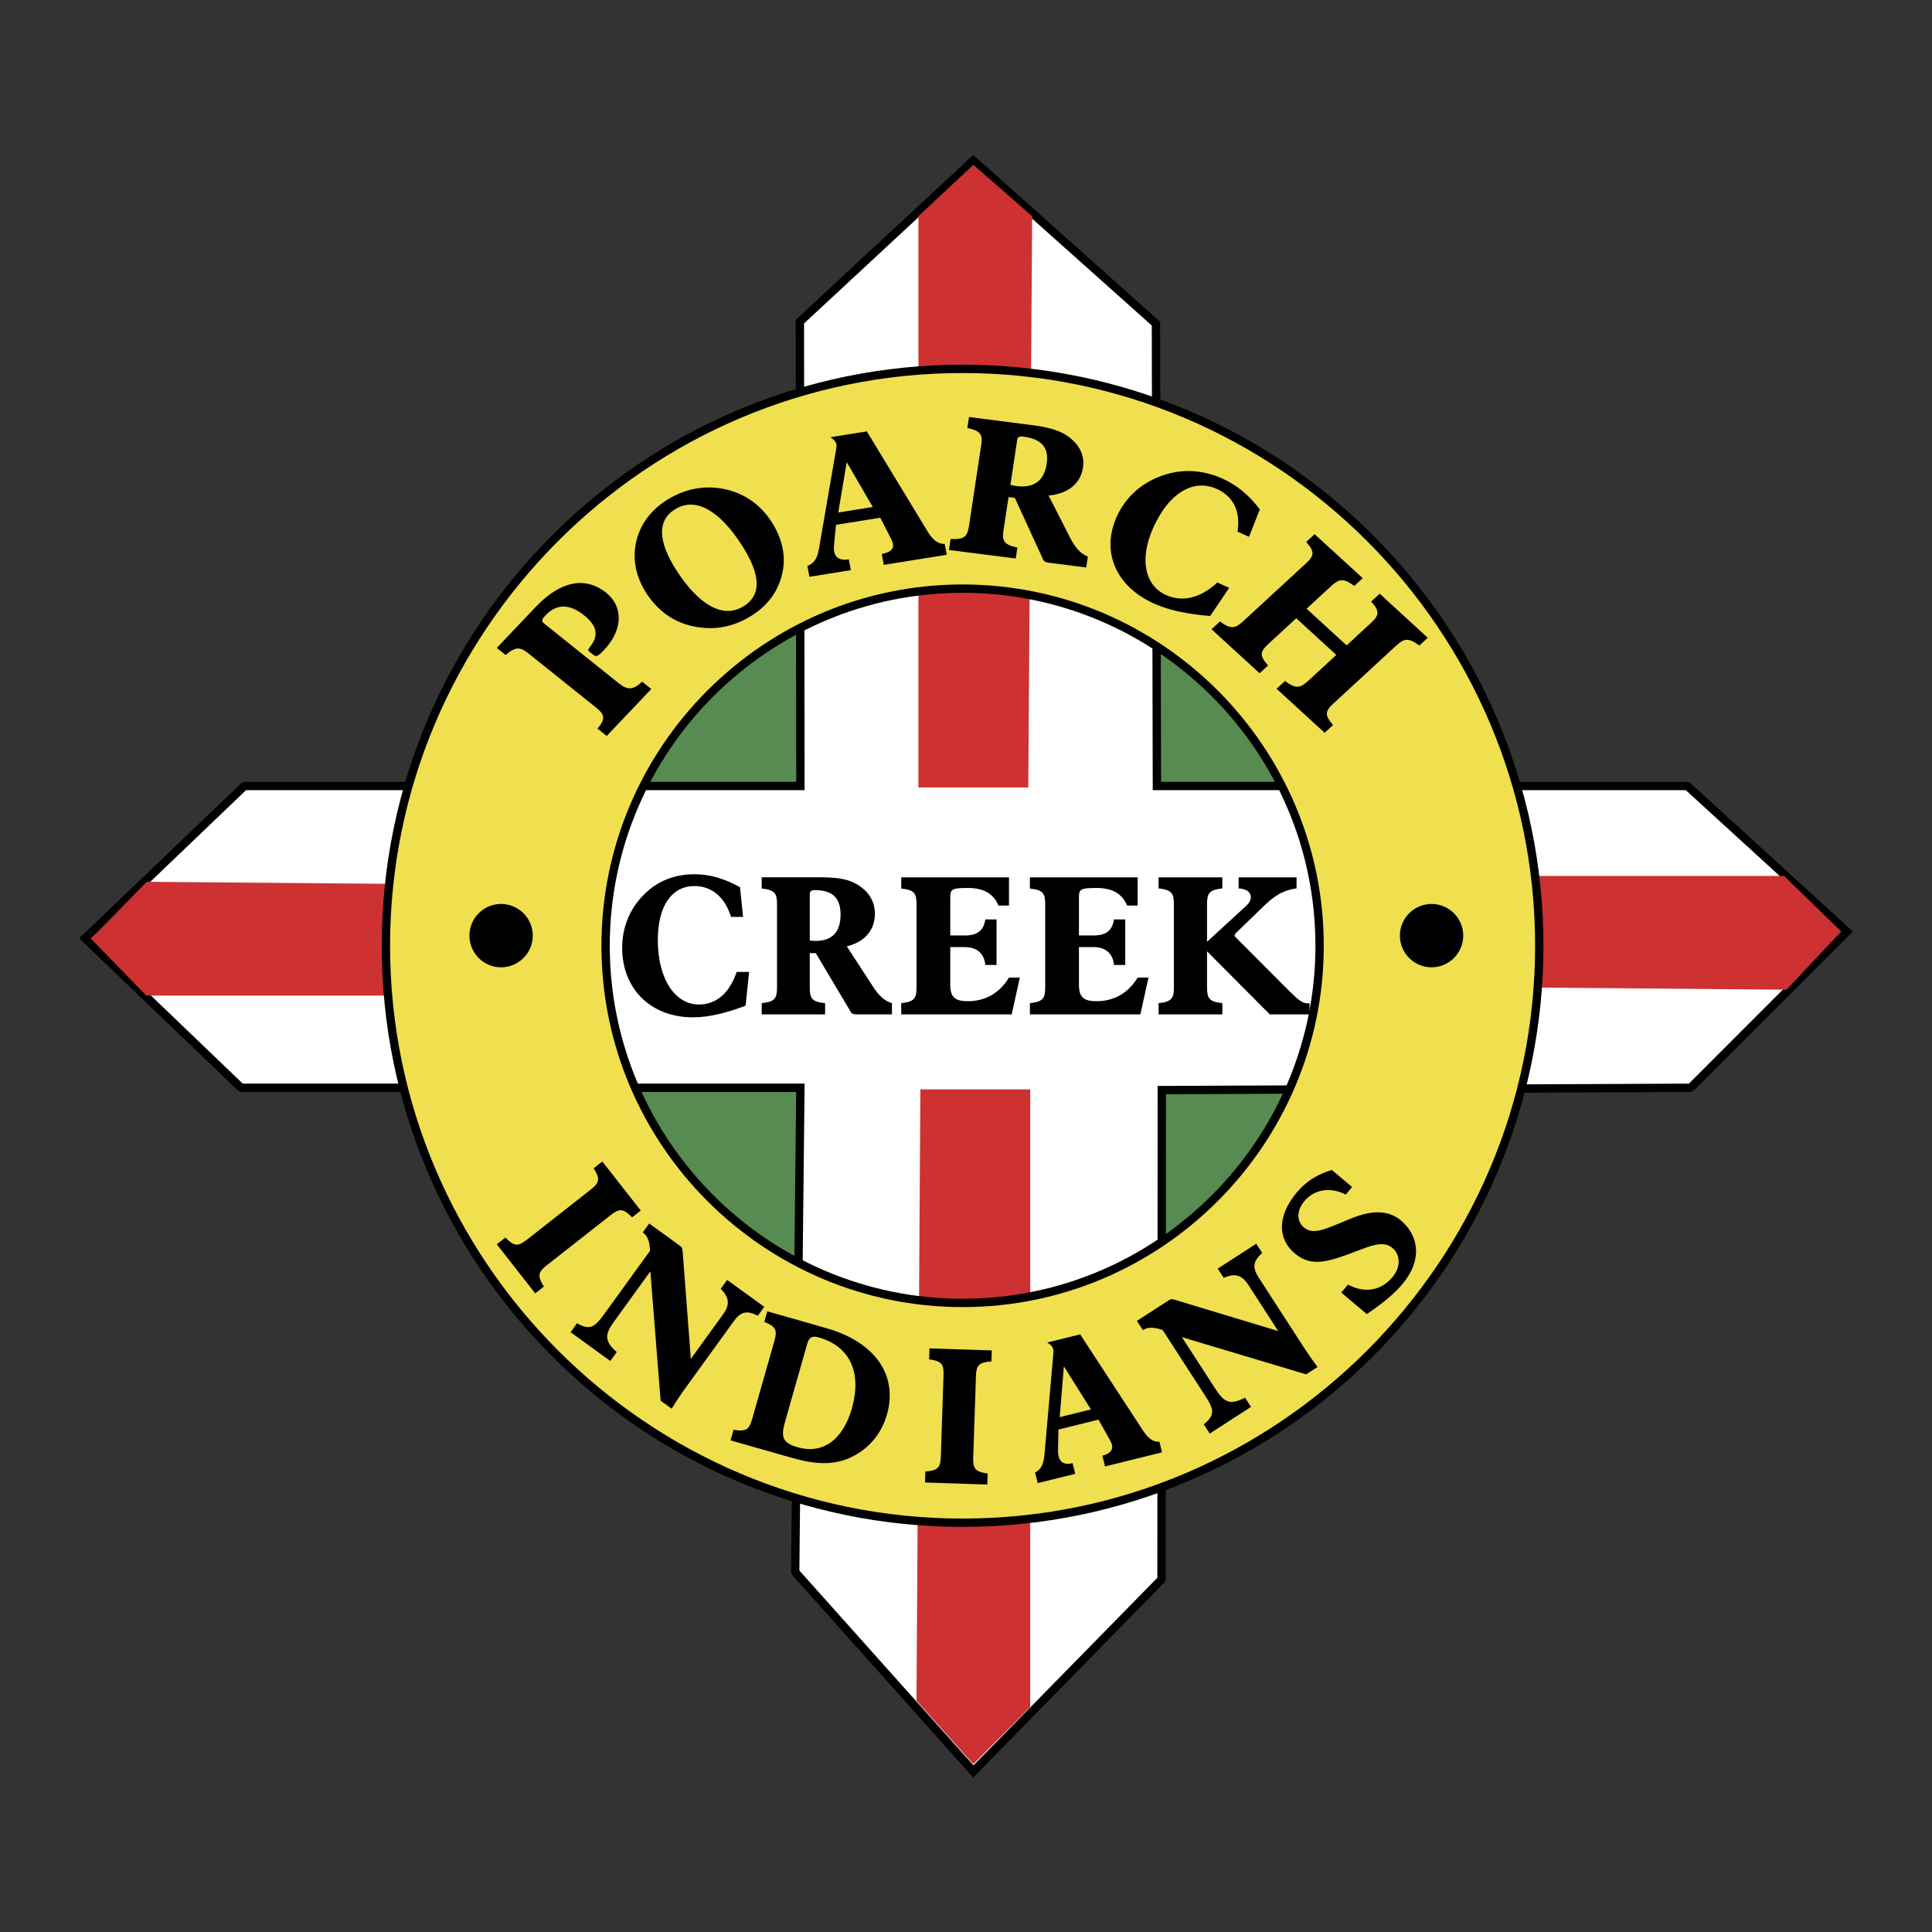 <svg width="2500" height="2500" viewBox="0 0 2500 2500" fill="none" xmlns="http://www.w3.org/2000/svg">
<rect x="0" y="0" width="2500" height="2500" fill="#333333" stroke="none"/>
<path fill-rule="evenodd" clip-rule="evenodd" d="M1251.02 759.393C992.109 759.393 780.936 970.657 780.936 1229.68C780.936 1488.71 992.109 1699.97 1251.02 1699.97C1509.94 1699.97 1721.14 1488.71 1721.14 1229.68C1721.13 970.644 1509.94 759.393 1251.02 759.393Z" fill="#578B51"/>
<path d="M318.343 1022.48L118.077 1214.18L314.128 1402.2H1041.17L1041.14 1404.92L1034.36 2032.21L1259.51 2282.57L1497.58 2041.73L1497.98 1407.88V1405.2H1500.67L2185.43 1402.21L2381.9 1205.67L2181.42 1022.48H1491.63V419.455L1259.51 214.195L1040.49 419.286L1041.14 1019.77V1022.48H318.343Z" fill="white" stroke="black" stroke-width="5.395" stroke-miterlimit="2.613"/>
<path d="M112.331 1212.22L315.386 1017.84L317.253 1017.08H1035.74L1035.03 416.174L1259.51 207.789L1495.78 418.768L1497.02 1017.08H2182.46L2184.26 1017.79L2387.63 1203.59L2389.71 1205.5L2387.71 1207.5L2188.44 1406.82L2186.57 1407.6L1503.38 1410.58L1502.98 2042.79L1502.21 2044.65L1259.51 2292.21L1029.72 2035.14L1028.96 2033.24L1035.71 1407.6H313.051L311.184 1406.84L112.331 1216.11L110.295 1214.16L112.331 1212.22Z" fill="white" stroke="black" stroke-width="10.791" stroke-miterlimit="2.613"/>
<path fill-rule="evenodd" clip-rule="evenodd" d="M1188.45 1019.01V279.77L1259.51 213.287L1335.61 279.77L1330.59 1019.01H1188.45ZM784.165 1288.29H189.333L117.778 1214.66L189.929 1141.05L784.165 1146.09V1288.29ZM1717.03 1133.44H2308.54L2382.48 1205.31L2311.78 1280.66L1717.03 1275.63V1133.44ZM1333.1 1409.67V2208.8L1259.51 2282.86L1185.93 2200.71L1190.96 1409.67H1333.1Z" fill="#CD3131"/>
<path fill-rule="evenodd" clip-rule="evenodd" d="M1245.59 761.702C991.162 761.702 783.646 969.309 783.646 1223.84C783.646 1478.39 991.162 1685.99 1245.59 1685.99C1500.04 1685.99 1707.56 1478.39 1707.56 1223.84C1707.55 969.309 1500.03 761.702 1245.59 761.702ZM1245.59 477.301C1656.6 477.301 1991.82 812.66 1991.82 1223.85C1991.82 1635.05 1656.6 1970.41 1245.59 1970.41C834.578 1970.41 499.349 1635.05 499.349 1223.85C499.349 812.66 834.578 477.301 1245.59 477.301Z" fill="#F0DF4F" stroke="black" stroke-width="10.791" stroke-miterlimit="2.613"/>
<path fill-rule="evenodd" clip-rule="evenodd" d="M648.423 1172.39C658.575 1172.41 668.303 1176.46 675.479 1183.64C682.655 1190.82 686.693 1200.55 686.71 1210.7C686.71 1231.79 669.512 1249.01 648.423 1249.01C627.335 1249.01 610.137 1231.8 610.137 1210.7C610.147 1200.55 614.183 1190.81 621.36 1183.63C628.538 1176.45 638.27 1172.41 648.423 1172.39ZM1852.45 1172.39C1862.6 1172.41 1872.32 1176.46 1879.5 1183.64C1886.67 1190.82 1890.71 1200.55 1890.72 1210.7C1890.7 1220.85 1886.66 1230.58 1879.49 1237.76C1872.32 1244.94 1862.59 1248.98 1852.45 1249.01C1842.29 1248.99 1832.56 1244.95 1825.38 1237.77C1818.2 1230.59 1814.16 1220.86 1814.15 1210.7C1814.16 1200.55 1818.2 1190.81 1825.38 1183.63C1832.56 1176.45 1842.29 1172.41 1852.45 1172.39Z" fill="black" stroke="black" stroke-width="5.395" stroke-miterlimit="2.613"/>
<path fill-rule="evenodd" clip-rule="evenodd" d="M964.82 1301.32L969.334 1257.68H953.277C943.758 1285.51 926.702 1299.82 904.381 1299.82C874.045 1299.82 851.218 1267.7 851.218 1216.28C851.218 1171.88 869.532 1146.54 898.61 1146.54C920.684 1146.54 937.74 1160.34 946.001 1186.44H961.552L957.544 1148.06C937.48 1136.77 918.168 1131.25 898.61 1131.25C874.292 1131.25 852.969 1139.28 836.42 1154.58C815.863 1173.4 805.072 1198.73 805.072 1226.33C805.072 1279.52 841.932 1316.43 896.859 1316.43C916.677 1316.42 939.244 1311.11 964.82 1301.32ZM1047.83 1276.23V1233.33H1055.61L1101 1309.6C1102.26 1311.85 1104.76 1312.59 1108.53 1312.59H1154.17V1298.05C1143.88 1295.04 1136.86 1287.77 1129.34 1276.21L1095.74 1224.54C1119.06 1219.03 1132.1 1203.26 1132.1 1182.52C1132.1 1167.76 1125.58 1155.76 1112.79 1146.77C1098.25 1136.49 1081.2 1135.23 1059.38 1135.23H985.65V1149.78C1002.71 1151.53 1005.47 1156.01 1005.47 1170.26V1276.23C1005.47 1291.28 1003.72 1296.3 985.65 1298.07V1312.61H1067.66V1298.07C1049.58 1296.3 1047.83 1291.3 1047.83 1276.23ZM1047.83 1217.03V1157.03C1047.83 1153.31 1049.84 1151.81 1054.35 1151.81C1077.18 1151.81 1087.7 1161.81 1087.7 1183.54C1087.7 1206.03 1076.66 1217.54 1055.6 1217.54C1053.09 1217.54 1050.58 1217.28 1047.83 1217.03ZM1166.19 1312.61H1309.12L1319.65 1264.98H1305.61C1293.58 1285.02 1275.02 1295.55 1252.45 1295.55C1236.15 1295.55 1229.64 1290.78 1229.64 1274.22V1225.55H1248.44C1264.25 1225.55 1273.53 1233.83 1275.02 1248.64H1289.56V1189.76H1275.02C1272.76 1204.27 1264.73 1210.49 1248.44 1210.49H1229.64V1161.53C1229.64 1151.04 1230.9 1149.03 1252.2 1149.03C1272.52 1149.03 1285.06 1155.78 1292.07 1171.78H1305.63V1135.24H1166.2V1149.8C1183.26 1151.55 1186.02 1156.06 1186.02 1170.33V1277.54C1186.02 1291.79 1183.26 1296.3 1166.2 1298.07L1166.19 1312.61ZM1332.69 1312.61H1475.63L1486.15 1264.98H1472.12C1460.08 1285.02 1441.52 1295.55 1418.94 1295.55C1402.65 1295.55 1396.14 1290.78 1396.14 1274.22V1225.55H1414.94C1430.75 1225.55 1440.02 1233.83 1441.51 1248.64H1456.05V1189.76H1441.51C1439.25 1204.27 1431.23 1210.49 1414.94 1210.49H1396.14V1161.53C1396.14 1151.04 1397.39 1149.03 1418.71 1149.03C1439 1149.03 1451.54 1155.78 1458.55 1171.78H1472.11V1135.24H1332.68V1149.8C1349.72 1151.55 1352.49 1156.06 1352.49 1170.33V1277.54C1352.49 1291.79 1349.72 1296.3 1332.68 1298.07L1332.69 1312.61ZM1499.2 1312.61H1581.7V1298.07C1564.66 1296.3 1561.9 1291.79 1561.9 1277.54V1230.95L1643.14 1312.61H1694.56V1298.07C1693.55 1298.33 1692.79 1298.33 1691.8 1298.33C1685.04 1298.33 1678.51 1292.55 1667.96 1282.05L1600.75 1214.66C1598.76 1212.65 1597.51 1211.39 1597.51 1210.39C1597.51 1209.64 1598.25 1208.43 1599.51 1207.17L1634.11 1173.6C1647.16 1160.81 1658.94 1152.07 1677.73 1149.55V1135.24H1602.78V1149.55C1613.3 1150.3 1618.56 1154.57 1618.56 1160.79C1618.56 1165.31 1616.06 1169.07 1611.04 1173.58L1561.9 1218.67V1170.33C1561.9 1156.07 1564.4 1151.56 1581.7 1149.55V1135.24H1499.2V1149.55C1516.5 1151.56 1519.01 1156.07 1519.01 1170.33V1277.54C1519.01 1291.79 1516.24 1296.3 1499.2 1298.07V1312.61ZM785.072 952.344L842.788 891.555L830.947 882.074C819.287 893.228 811.907 893.15 800.416 883.955L703.869 806.616C700.043 803.555 701.379 801.013 705.918 796.227C720.288 781.066 737.149 781.234 755.839 796.227C770.131 807.667 774.178 818.704 767.68 830.766C763.05 839.391 758.562 840 763.192 843.723L766.396 846.304C771.415 850.311 772.933 850.233 781.389 841.362C806.836 814.593 806.304 784.542 784.372 766.967C757.59 745.554 725.321 751.559 693.208 785.359L642.833 838.418L654.324 847.575C667.489 836.33 673.001 836.862 684.271 845.902L770.767 915.186C782.297 924.382 784.203 929.816 773.179 942.863L785.072 952.344ZM966.571 800.157C992.913 785.683 1008.66 764.425 1013.2 737.085C1016.63 717.462 1011.42 695.193 998.257 674.999C983.756 652.678 963.277 638.502 938.271 633.055C914.381 627.906 890.62 631.537 868.831 643.521C844.085 657.088 827.938 677.697 822.866 702.793C818.418 724.66 823.048 747.02 836.614 767.875C850.453 789.133 869.194 803.114 891.515 809.119C917.844 816.097 942.759 813.244 966.571 800.157ZM876.107 739.251C850.077 699.278 850.44 671.64 875.614 657.788C900.4 644.183 930.074 659.591 959.127 704.233C985.416 744.621 985.87 771.559 959.97 785.787C935.236 799.392 905.25 783.854 876.107 739.251ZM1084.7 663.222L1095.65 598.023L1129.42 656.063L1084.7 663.222ZM1047.41 746.372L1101.03 737.786L1098.4 723.765L1097.59 723.895C1087.32 725.568 1080.95 721.846 1079.4 713.623C1078.82 710.718 1079.03 707.449 1079.4 703.649L1081.76 679.123L1139.07 669.967L1151.57 694.324C1153.66 698.202 1155.05 701.237 1155.53 703.636C1156.77 710.419 1152.19 714.635 1140.98 716.917L1143.65 730.937L1225.12 717.864L1222.45 703.831C1214.13 704.194 1207.13 698.85 1200.47 687.969L1121.68 558.232L1074.6 565.794C1079.23 568.777 1081.68 571.604 1082.3 574.989C1082.61 576.455 1082.39 578.219 1082.17 579.969L1060.15 707.709C1057.97 720.497 1055.34 728.149 1044.75 732.351L1047.41 746.372ZM1298.75 684.765L1305.03 643.236L1313.21 644.299L1349.92 724.258C1350.96 726.632 1353.49 727.695 1357.44 728.175L1405.55 734.31L1407.67 720.25C1397.26 715.957 1390.96 707.903 1384.68 695.725L1356.84 641.2C1382.25 638.995 1398.31 625.416 1401.33 605.26C1403.51 590.916 1398.39 578.4 1386.26 567.946C1372.41 556.014 1354.63 552.538 1331.62 549.581L1253.88 539.646L1251.74 553.745C1269.45 557.752 1271.71 562.486 1269.62 576.312L1254.09 679.071C1251.91 693.624 1249.33 698.28 1230.03 697.553L1227.89 711.651L1314.34 722.689L1316.47 708.552C1297.69 704.427 1296.57 699.356 1298.75 684.765ZM1307.44 627.452L1316.26 569.153C1316.79 565.521 1319.15 564.328 1323.91 564.95C1347.93 568.011 1357.58 579.139 1354.39 600.267C1351.1 622.147 1337.8 631.836 1315.56 628.969C1312.83 628.591 1310.12 628.085 1307.44 627.452ZM1565.99 797.057L1590.59 760.625L1575.23 753.764C1553.17 774.166 1530.16 779.47 1508.81 769.951C1479.76 756.955 1472.82 718.927 1496.75 673.728C1517.35 634.689 1546.66 620.215 1574.52 632.653C1595.64 642.095 1605.58 661.51 1601.34 687.956L1616.25 694.622L1630.21 659.137C1616.28 640.668 1600.36 627.543 1581.62 619.203C1558.32 608.827 1534.21 606.778 1511.22 613.159C1482.81 620.928 1460.69 638.58 1447.87 662.859C1423.12 709.628 1441.28 757.824 1493.87 781.286C1512.9 789.742 1536.94 794.762 1565.99 797.057ZM1567.72 814.268L1629.94 871.205L1640.88 861.115C1629.3 848.158 1630.65 843.126 1641.36 833.191L1677.35 800.001L1729.21 847.458L1693.22 880.648C1682.45 890.543 1676.98 891.763 1662.81 881.218L1651.87 891.27L1714.06 948.207L1725.03 938.155C1713.5 925.16 1714.8 920.127 1725.56 910.232L1806.17 835.889C1816.93 825.993 1822.41 824.774 1836.57 835.318L1847.52 825.267L1785.33 768.252L1774.35 778.342C1785.88 791.299 1784.59 796.37 1773.82 806.266L1742.57 835.124L1690.76 787.667L1722.05 758.81C1732.76 748.914 1738.23 747.694 1752.45 758.239L1763.39 748.187L1701.13 691.237L1690.23 701.289C1701.76 714.284 1700.47 719.317 1689.7 729.213L1609.07 803.568C1598.3 813.503 1592.83 814.722 1578.69 804.139L1567.72 814.268ZM642.859 1610.12L692.585 1673.61L703.778 1664.85C694.868 1650.66 696.671 1645.8 707.656 1637.19L790.195 1572.39C801.194 1563.76 806.33 1563.16 817.977 1575.26L829.131 1566.46L779.405 1502.98L768.212 1511.77C777.122 1525.91 775.319 1530.78 764.334 1539.41L681.794 1604.19C670.796 1612.82 665.647 1613.43 654.052 1601.33L642.859 1610.12ZM738.342 1723.88L789.742 1761.11L798.081 1749.57C781.532 1734.86 782.634 1726.6 795.02 1709.48L841.556 1645.14L854.837 1812.49L869.142 1822.82C874.116 1814.65 879.389 1806.66 884.953 1798.87L949.231 1710.04C958.258 1697.52 965.78 1695.08 980.644 1702.55L988.983 1691.02L940.93 1656.23L932.591 1667.73C943.667 1678.81 944.678 1688.29 935.898 1700.39L893.928 1758.44L883.422 1620.33C883.02 1614.61 882.359 1613.83 878.974 1611.38L840.077 1583.21L831.738 1594.75L832.14 1595.02C838.274 1599.48 840.518 1606.84 841.167 1618.48L782.076 1700.13C770.144 1716.63 763.854 1722.4 746.656 1712.29L738.342 1723.88ZM945.301 1863.83L1024.74 1886.44C1053.7 1894.74 1076.5 1896.12 1097.93 1887.18C1122.52 1876.83 1140.34 1856.4 1147.69 1830.44C1162.08 1780 1133.1 1736.78 1069.2 1718.6L992.835 1696.81L988.957 1710.5C1004.52 1716.72 1005.87 1721.71 1002.07 1735.16L973.303 1836.08C969.502 1849.53 965.702 1853 949.192 1850.1L945.301 1863.83ZM1016.1 1838.81L1044.62 1738.62C1047 1730.36 1051.16 1728.23 1059.42 1730.57C1099.46 1742.02 1115.68 1775.41 1102.29 1822.59C1090.6 1863.66 1064.25 1881.9 1032.42 1872.82C1011.65 1866.93 1010.38 1858.89 1016.1 1838.81ZM1196.99 1918.32L1277.57 1921.02L1278.05 1906.75C1261.46 1904.45 1258.9 1899.97 1259.34 1886.01L1262.85 1781.13C1263.31 1767.14 1266.12 1762.81 1282.89 1761.67L1283.32 1747.44L1202.75 1744.78L1202.26 1758.97C1218.85 1761.27 1221.43 1765.74 1220.92 1779.74L1217.45 1884.64C1216.99 1898.57 1214.14 1902.9 1197.42 1904.05L1196.99 1918.32ZM1371.23 1833.8L1376.65 1768.03L1411.68 1823.78L1371.23 1833.8ZM1342.82 1919.15L1391.36 1907.13L1387.93 1893.31L1387.22 1893.48C1377.95 1895.82 1371.81 1892.5 1369.81 1884.4C1369.13 1881.54 1369.08 1878.27 1369.13 1874.47L1369.61 1849.86L1421.46 1837.04L1434.61 1860.54C1436.82 1864.29 1438.28 1867.21 1438.87 1869.6C1440.54 1876.27 1436.58 1880.76 1426.48 1883.79L1429.93 1897.57L1503.68 1879.33L1500.25 1865.52C1492.65 1866.38 1485.87 1861.47 1478.99 1851.06L1397.73 1726.67L1355.15 1737.21C1359.61 1739.91 1362.01 1742.6 1362.82 1745.91C1363.2 1747.34 1363.1 1749.14 1363.08 1750.91L1351.76 1879.8C1350.64 1892.72 1348.82 1900.49 1339.37 1905.35L1342.82 1919.15ZM1565.46 1855.04L1618.78 1820.54L1611.05 1808.61C1591.33 1818.74 1584.05 1814.7 1572.57 1796.99L1529.41 1730.27L1690.17 1778.39L1704.99 1768.83C1699.16 1761.24 1693.63 1753.42 1688.4 1745.39L1628.87 1653.35C1620.51 1640.38 1620.95 1632.5 1633.31 1621.32L1625.58 1609.39L1575.75 1641.6L1583.48 1653.54C1597.8 1647.2 1606.98 1649.73 1615.11 1662.28L1653.97 1722.37L1521.46 1682.27C1515.93 1680.56 1515 1680.89 1511.47 1683.16L1471.15 1709.25L1478.88 1721.19L1479.28 1720.95C1485.66 1716.82 1493.34 1717.39 1504.45 1721.02L1559.2 1805.63C1570.28 1822.72 1573.34 1830.66 1557.68 1843.08L1565.46 1855.04ZM1768.62 1700.4C1789.04 1686.8 1804.29 1673.99 1814.7 1661.66C1839.81 1631.82 1837.27 1599.85 1812.5 1579C1802.01 1570.13 1787.25 1566.71 1770.83 1569.85C1757.09 1572.42 1745.42 1577.94 1734.12 1582.6C1711.13 1592.04 1698.18 1597.47 1687.13 1588.16C1677.73 1580.28 1677.64 1566.37 1687.87 1554.19C1700.34 1539.34 1721.06 1535.31 1741.4 1545.78L1749.63 1536.01L1723.4 1513.9C1704.58 1519.54 1690.06 1528.76 1678.21 1542.83C1652.62 1573.21 1652.93 1602.96 1675.42 1621.88C1693.6 1637.23 1711.67 1634.8 1740.53 1624.5C1770.8 1613.71 1788.37 1603.53 1801.86 1614.89C1812.38 1623.74 1812.71 1639.72 1801.79 1652.66C1787.12 1670.13 1766.04 1673.84 1744.28 1662.27L1735.61 1672.62L1768.62 1700.4Z" fill="black"/>
</svg>
